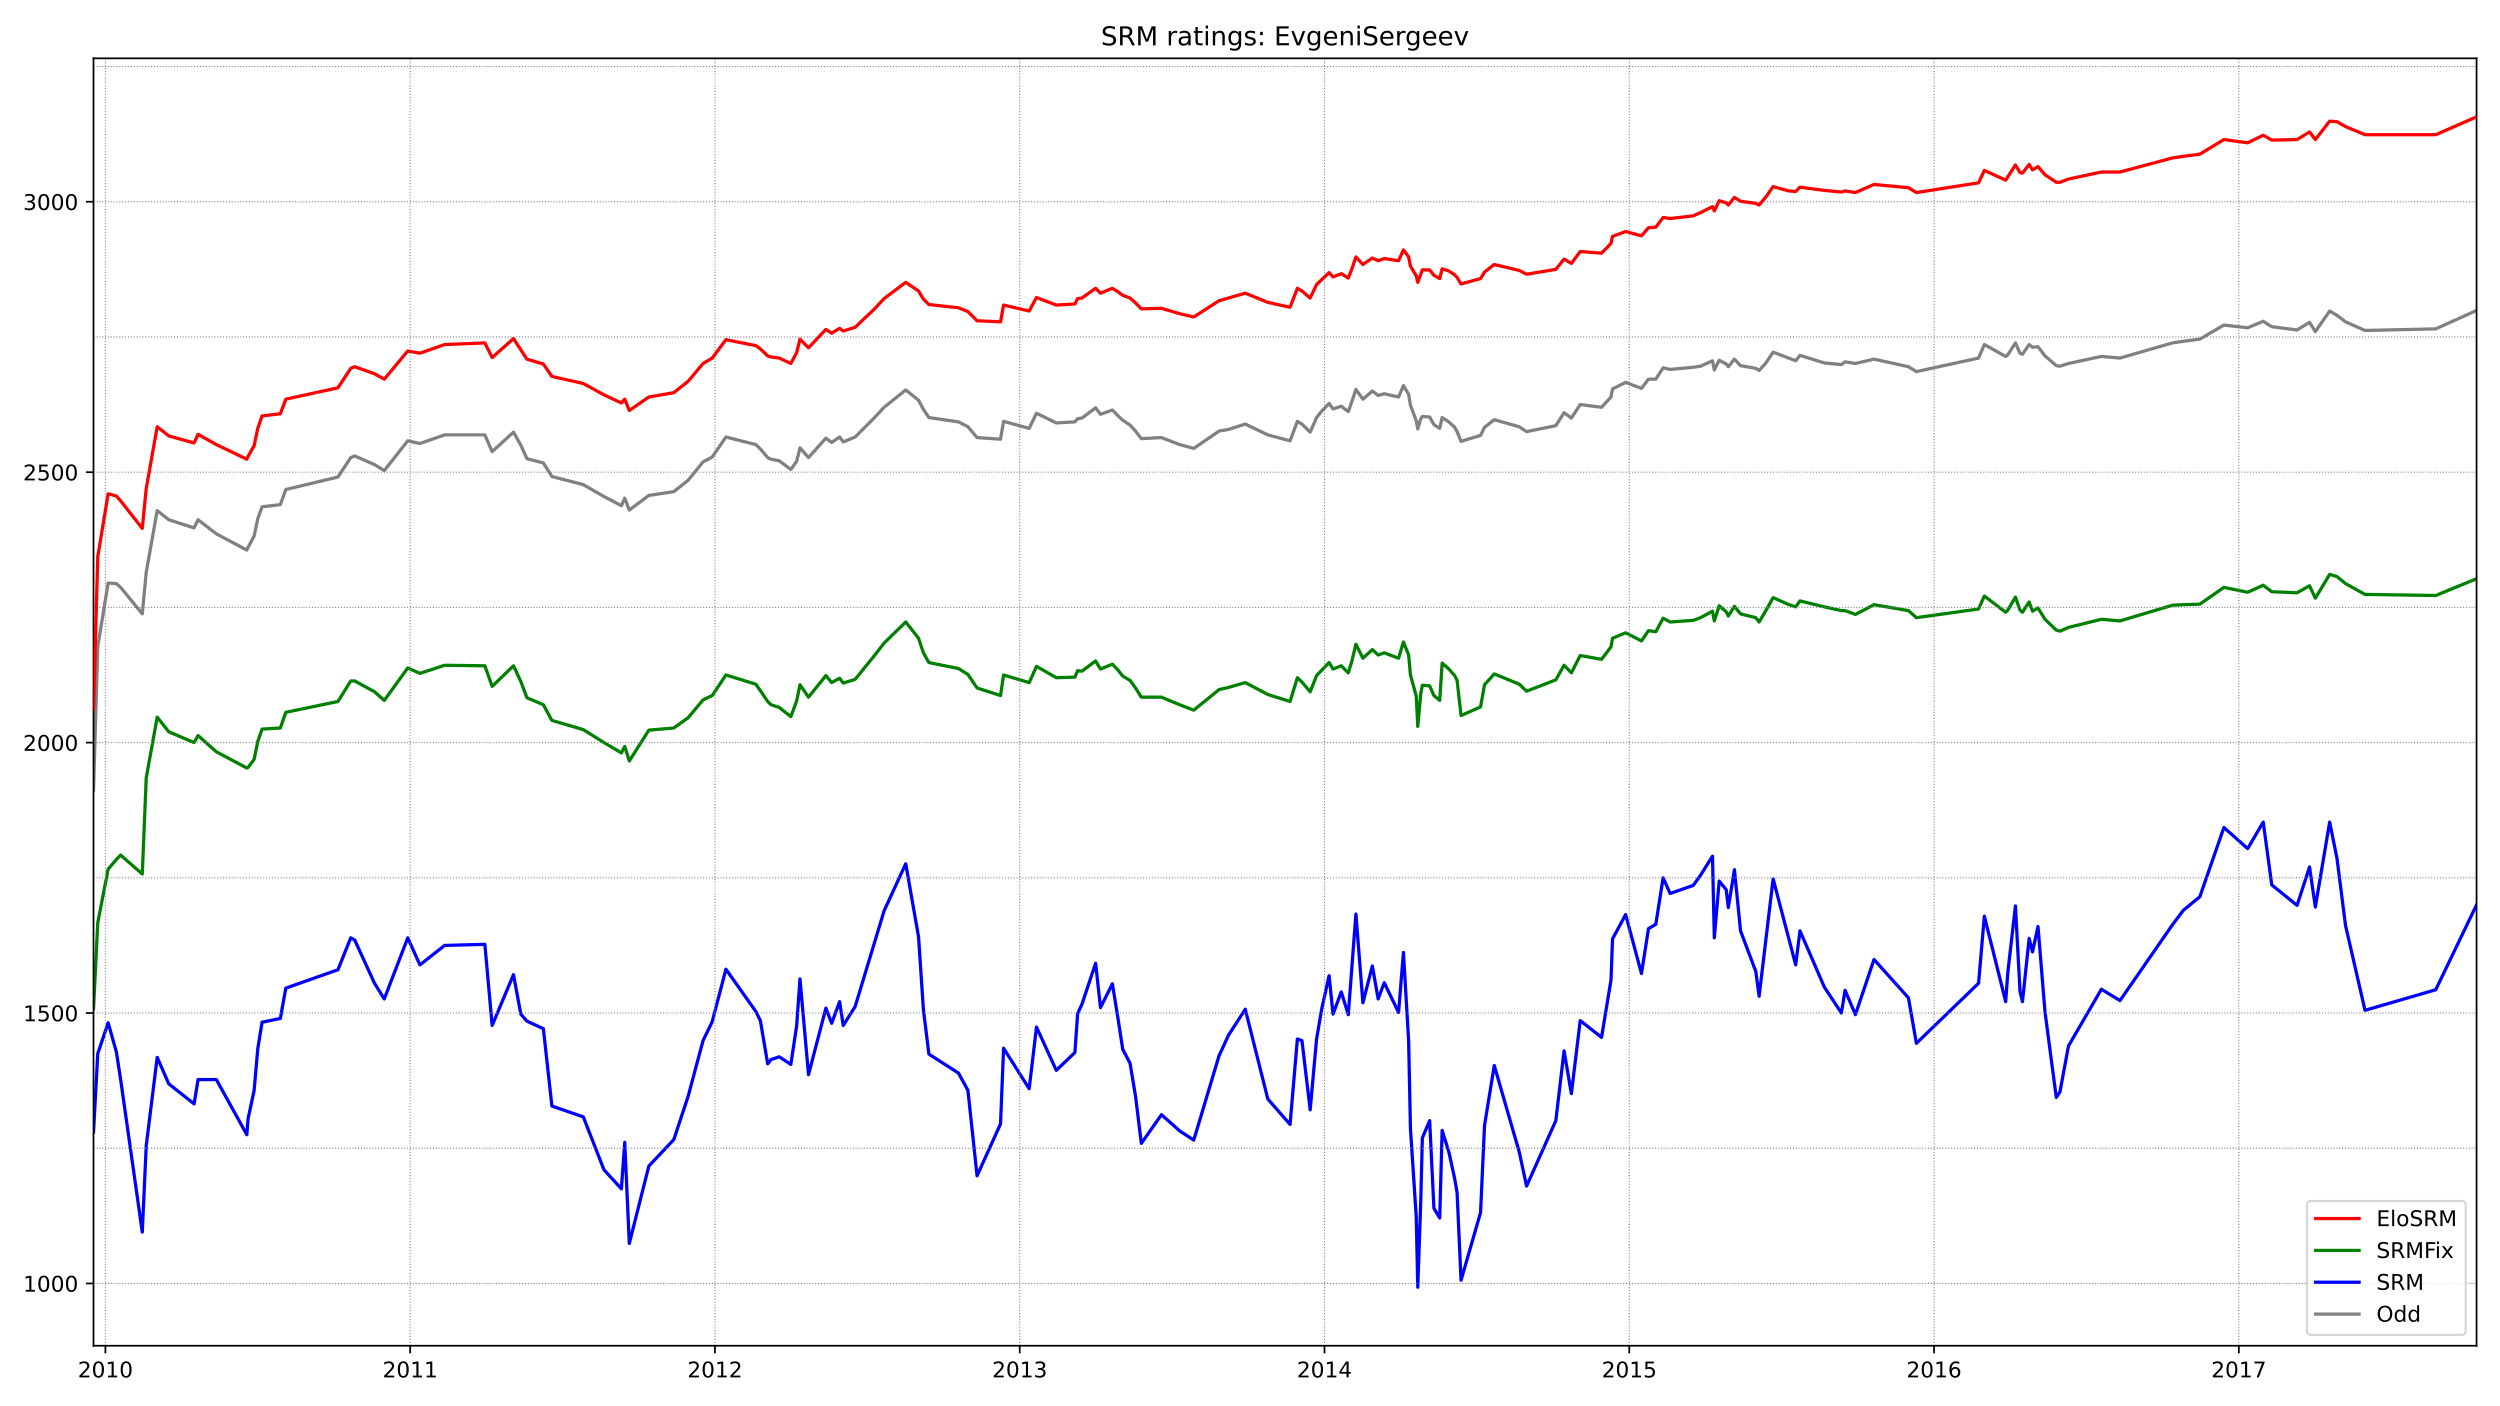 <?xml version="1.0" encoding="utf-8" standalone="no"?>
<!DOCTYPE svg PUBLIC "-//W3C//DTD SVG 1.1//EN"
  "http://www.w3.org/Graphics/SVG/1.1/DTD/svg11.dtd">
<!-- Created with matplotlib (https://matplotlib.org/) -->
<svg height="648pt" version="1.1" viewBox="0 0 1152 648" width="1152pt" xmlns="http://www.w3.org/2000/svg" xmlns:xlink="http://www.w3.org/1999/xlink">
 <defs>
  <style type="text/css">*{stroke-linecap:butt;stroke-linejoin:round;}</style>
 </defs>
 <g id="figure_1">
  <g id="patch_1">
   <path d="M 0 648 
L 1152 648 
L 1152 0 
L 0 0 
z
" style="fill:#ffffff;"/>
  </g>
  <g id="axes_1">
   <g id="patch_2">
    <path d="M 43.09 620.12 
L 1141.2 620.12 
L 1141.2 26.88 
L 43.09 26.88 
z
" style="fill:#ffffff;"/>
   </g>
   <g id="line2d_1">
    <path clip-path="url(#p943bbf28b1)" d="M 43.09 364.123 
L 45.056 297.83 
L 49.831 268.672 
L 53.623 268.921 
L 55.589 270.666 
L 65.561 282.877 
L 67.386 263.688 
L 72.442 235.277 
L 77.779 239.513 
L 89.436 243.252 
L 91.261 239.513 
L 99.688 245.993 
L 113.732 253.47 
L 114.294 252.223 
L 117.103 246.99 
L 118.788 239.015 
L 120.754 233.532 
L 129.18 232.535 
L 131.708 225.557 
L 155.724 219.825 
L 161.622 210.853 
L 163.448 210.106 
L 172.577 214.093 
L 177.071 216.834 
L 187.885 203.127 
L 193.503 204.374 
L 204.878 200.386 
L 223.417 200.386 
L 226.787 208.112 
L 236.618 199.14 
L 239.989 205.121 
L 242.797 211.352 
L 250.381 213.345 
L 254.314 219.576 
L 268.779 223.314 
L 278.329 228.797 
L 286.334 233.034 
L 287.879 229.545 
L 289.986 235.027 
L 298.974 228.298 
L 310.49 226.554 
L 317.091 221.32 
L 323.972 212.847 
L 328.186 210.604 
L 334.506 201.383 
L 348.269 204.872 
L 350.375 206.866 
L 353.746 210.853 
L 355.291 211.601 
L 359.083 212.348 
L 364.42 216.336 
L 367.088 212.598 
L 368.633 206.367 
L 372.565 210.853 
L 380.57 201.881 
L 383.239 203.875 
L 386.89 201.383 
L 388.575 203.626 
L 394.053 201.383 
L 402.76 192.66 
L 407.395 187.676 
L 417.366 179.701 
L 423.264 184.436 
L 425.511 188.673 
L 428.039 192.411 
L 441.662 194.405 
L 446.016 196.648 
L 450.229 201.632 
L 461.043 202.38 
L 462.448 194.156 
L 474.245 197.395 
L 477.615 190.417 
L 486.744 194.903 
L 495.311 194.405 
L 496.575 192.909 
L 498.541 192.66 
L 504.861 187.925 
L 507.108 190.916 
L 512.585 188.922 
L 514.973 191.414 
L 517.36 193.657 
L 520.731 195.9 
L 523.259 198.641 
L 525.927 202.131 
L 535.196 201.632 
L 543.623 204.872 
L 550.083 206.616 
L 561.739 198.641 
L 566.093 197.894 
L 573.817 195.402 
L 584.21 200.386 
L 594.462 203.127 
L 597.833 194.156 
L 599.939 195.402 
L 603.731 199.14 
L 606.681 192.411 
L 609.068 189.42 
L 612.439 185.931 
L 614.264 188.424 
L 618.056 187.177 
L 621.287 189.67 
L 622.972 184.934 
L 624.798 179.452 
L 628.028 183.938 
L 632.381 180.199 
L 635.05 182.193 
L 637.859 181.445 
L 644.459 182.941 
L 646.706 177.707 
L 649.094 181.695 
L 649.937 186.679 
L 652.605 193.906 
L 653.307 197.645 
L 654.712 192.909 
L 655.414 191.913 
L 658.784 192.162 
L 660.751 195.651 
L 663.419 197.395 
L 664.542 192.411 
L 667.632 194.405 
L 670.301 196.897 
L 671.424 198.891 
L 673.25 203.377 
L 682.238 200.635 
L 684.064 196.897 
L 688.558 193.408 
L 700.074 196.648 
L 703.445 198.891 
L 716.927 196.149 
L 720.719 190.168 
L 724.09 192.66 
L 728.162 186.43 
L 737.993 187.676 
L 742.347 182.941 
L 743.049 179.202 
L 749.088 176.212 
L 756.391 178.953 
L 759.621 174.716 
L 762.992 174.716 
L 766.362 169.483 
L 769.592 170.231 
L 780.266 169.234 
L 783.637 168.735 
L 789.114 166.243 
L 789.956 170.48 
L 792.204 165.994 
L 795.434 167.738 
L 796.417 168.984 
L 799.226 165.495 
L 802.034 168.486 
L 809.056 169.732 
L 810.601 170.729 
L 813.551 167.489 
L 817.062 162.256 
L 827.454 166.243 
L 829.42 163.751 
L 840.656 167.24 
L 848.52 167.988 
L 850.206 166.741 
L 854.981 167.489 
L 863.548 165.495 
L 879.418 168.984 
L 883.069 171.227 
L 911.719 164.997 
L 914.387 158.766 
L 924.218 164.249 
L 925.201 163.502 
L 928.712 158.019 
L 930.819 162.754 
L 931.943 163.252 
L 935.032 158.766 
L 936.577 160.013 
L 939.105 159.763 
L 942.335 164 
L 947.532 168.486 
L 949.217 168.735 
L 953.149 167.489 
L 968.317 164.249 
L 976.884 164.997 
L 1001.04 158.019 
L 1006.096 157.271 
L 1013.679 156.274 
L 1024.774 149.795 
L 1035.729 151.041 
L 1042.891 148.05 
L 1046.823 150.542 
L 1058.48 152.038 
L 1064.238 148.549 
L 1066.907 152.785 
L 1073.507 143.315 
L 1076.878 145.309 
L 1080.81 148.299 
L 1089.799 152.287 
L 1122.381 151.539 
L 1141.2 143.066 
L 1141.2 143.066 
" style="fill:none;stroke:#808080;stroke-linecap:square;stroke-width:1.5;"/>
   </g>
   <g id="line2d_2">
    <path clip-path="url(#p943bbf28b1)" d="M 43.09 521.629 
L 45.056 485.492 
L 49.831 471.287 
L 53.623 484.744 
L 55.589 497.455 
L 65.561 567.734 
L 67.386 527.859 
L 72.442 487.237 
L 77.779 499.448 
L 89.436 508.669 
L 91.261 497.455 
L 99.688 497.455 
L 113.732 522.875 
L 114.294 515.648 
L 117.103 502.439 
L 118.788 483.249 
L 120.754 471.037 
L 129.18 469.293 
L 131.708 455.337 
L 155.724 446.863 
L 161.622 432.159 
L 163.448 433.156 
L 172.577 453.094 
L 177.071 460.321 
L 187.885 432.159 
L 193.503 444.62 
L 204.878 435.648 
L 223.417 435.15 
L 226.787 472.533 
L 236.618 449.106 
L 239.989 467.299 
L 242.797 470.539 
L 250.381 474.028 
L 254.314 509.666 
L 268.779 514.651 
L 278.329 539.074 
L 286.334 547.797 
L 287.879 526.364 
L 289.986 572.968 
L 298.974 537.33 
L 310.49 525.118 
L 317.091 505.18 
L 323.972 479.511 
L 328.186 470.788 
L 334.506 446.614 
L 348.269 466.053 
L 350.375 470.29 
L 353.746 490.227 
L 355.291 488.234 
L 359.083 486.987 
L 364.42 490.476 
L 367.088 472.782 
L 368.633 451.1 
L 372.565 495.212 
L 380.57 464.558 
L 383.239 471.536 
L 386.89 461.567 
L 388.575 472.533 
L 394.053 463.81 
L 407.395 419.698 
L 417.366 398.016 
L 423.264 431.661 
L 425.511 465.305 
L 428.039 485.741 
L 441.662 494.464 
L 446.016 502.439 
L 450.229 541.816 
L 461.043 517.891 
L 462.448 483 
L 474.245 501.691 
L 477.615 473.28 
L 486.744 493.218 
L 495.311 484.994 
L 496.575 467.05 
L 498.541 462.813 
L 504.861 443.873 
L 507.108 464.309 
L 512.585 453.343 
L 514.973 468.047 
L 517.36 483.498 
L 520.731 489.978 
L 523.259 505.18 
L 525.927 526.862 
L 535.196 513.654 
L 543.623 521.13 
L 550.083 525.367 
L 561.739 486.489 
L 566.093 477.019 
L 573.817 465.056 
L 584.21 506.426 
L 594.462 518.14 
L 597.833 478.763 
L 599.939 479.511 
L 603.731 511.411 
L 606.681 478.763 
L 609.068 464.807 
L 612.439 449.605 
L 614.264 467.299 
L 618.056 457.081 
L 621.287 467.548 
L 624.798 421.194 
L 628.028 462.066 
L 632.381 445.119 
L 635.05 460.321 
L 637.859 452.844 
L 644.459 466.551 
L 646.706 438.888 
L 649.094 479.511 
L 649.937 520.133 
L 652.605 560.756 
L 653.307 593.155 
L 654.712 552.532 
L 655.414 524.37 
L 658.784 516.395 
L 660.751 556.769 
L 663.419 561.255 
L 664.542 520.881 
L 667.632 530.85 
L 670.301 543.062 
L 671.424 549.541 
L 673.25 589.915 
L 682.238 558.762 
L 684.064 518.638 
L 688.558 490.975 
L 700.074 530.85 
L 703.445 546.551 
L 716.927 516.395 
L 720.719 484.246 
L 724.09 503.934 
L 728.162 470.29 
L 737.993 478.016 
L 742.347 451.598 
L 743.049 432.658 
L 749.088 421.443 
L 756.391 448.608 
L 759.621 427.923 
L 762.992 425.929 
L 766.362 404.496 
L 769.592 411.723 
L 780.266 407.985 
L 783.637 403.25 
L 789.114 394.527 
L 789.956 432.159 
L 792.204 405.991 
L 795.434 409.979 
L 796.417 418.203 
L 799.226 400.758 
L 802.034 428.919 
L 809.056 447.611 
L 810.601 459.075 
L 817.062 404.994 
L 827.454 444.62 
L 829.42 428.919 
L 840.656 454.838 
L 848.52 466.801 
L 850.206 456.334 
L 854.981 467.548 
L 863.548 442.128 
L 879.418 459.823 
L 883.069 480.757 
L 911.719 453.094 
L 914.387 422.191 
L 924.218 461.567 
L 925.201 448.109 
L 928.712 417.455 
L 930.819 456.832 
L 931.943 461.567 
L 935.032 432.409 
L 936.577 438.639 
L 939.105 426.926 
L 942.335 466.302 
L 947.532 505.679 
L 949.217 503.187 
L 953.149 482.003 
L 968.317 455.835 
L 976.884 461.069 
L 1001.04 426.178 
L 1006.096 419.449 
L 1013.679 413.219 
L 1024.774 381.319 
L 1035.729 391.038 
L 1042.891 378.827 
L 1046.823 407.736 
L 1058.48 417.206 
L 1064.238 399.512 
L 1066.907 417.954 
L 1073.507 378.827 
L 1076.878 395.524 
L 1080.81 426.427 
L 1089.799 465.555 
L 1122.381 456.084 
L 1141.2 416.957 
L 1141.2 416.957 
" style="fill:none;stroke:#0000ff;stroke-linecap:square;stroke-width:1.5;"/>
   </g>
   <g id="matplotlib.axis_1">
    <g id="xtick_1">
     <g id="line2d_3">
      <defs>
       <path d="M 0 0 
L 0 3.5 
" id="m580e23c95c" style="stroke:#000000;stroke-width:0.8;"/>
      </defs>
      <g>
       <use style="stroke:#000000;stroke-width:0.8;" x="48.567" xlink:href="#m580e23c95c" y="620.12"/>
      </g>
     </g>
     <g id="text_1">
      <!-- 2010 -->
      <g transform="translate(35.842 634.718)scale(0.1 -0.1)">
       <defs>
        <path d="M 19.188 8.297 
L 53.609 8.297 
L 53.609 0 
L 7.328 0 
L 7.328 8.297 
Q 12.938 14.109 22.625 23.891 
Q 32.328 33.688 34.812 36.531 
Q 39.547 41.844 41.422 45.531 
Q 43.312 49.219 43.312 52.781 
Q 43.312 58.594 39.234 62.25 
Q 35.156 65.922 28.609 65.922 
Q 23.969 65.922 18.812 64.312 
Q 13.672 62.703 7.812 59.422 
L 7.812 69.391 
Q 13.766 71.781 18.938 73 
Q 24.125 74.219 28.422 74.219 
Q 39.75 74.219 46.484 68.547 
Q 53.219 62.891 53.219 53.422 
Q 53.219 48.922 51.531 44.891 
Q 49.859 40.875 45.406 35.406 
Q 44.188 33.984 37.641 27.219 
Q 31.109 20.453 19.188 8.297 
z
" id="DejaVuSans-50"/>
        <path d="M 31.781 66.406 
Q 24.172 66.406 20.328 58.906 
Q 16.5 51.422 16.5 36.375 
Q 16.5 21.391 20.328 13.891 
Q 24.172 6.391 31.781 6.391 
Q 39.453 6.391 43.281 13.891 
Q 47.125 21.391 47.125 36.375 
Q 47.125 51.422 43.281 58.906 
Q 39.453 66.406 31.781 66.406 
z
M 31.781 74.219 
Q 44.047 74.219 50.516 64.516 
Q 56.984 54.828 56.984 36.375 
Q 56.984 17.969 50.516 8.266 
Q 44.047 -1.422 31.781 -1.422 
Q 19.531 -1.422 13.062 8.266 
Q 6.594 17.969 6.594 36.375 
Q 6.594 54.828 13.062 64.516 
Q 19.531 74.219 31.781 74.219 
z
" id="DejaVuSans-48"/>
        <path d="M 12.406 8.297 
L 28.516 8.297 
L 28.516 63.922 
L 10.984 60.406 
L 10.984 69.391 
L 28.422 72.906 
L 38.281 72.906 
L 38.281 8.297 
L 54.391 8.297 
L 54.391 0 
L 12.406 0 
z
" id="DejaVuSans-49"/>
       </defs>
       <use xlink:href="#DejaVuSans-50"/>
       <use x="63.623" xlink:href="#DejaVuSans-48"/>
       <use x="127.246" xlink:href="#DejaVuSans-49"/>
       <use x="190.869" xlink:href="#DejaVuSans-48"/>
      </g>
     </g>
    </g>
    <g id="xtick_2">
     <g id="line2d_4">
      <g>
       <use style="stroke:#000000;stroke-width:0.8;" x="189.008" xlink:href="#m580e23c95c" y="620.12"/>
      </g>
     </g>
     <g id="text_2">
      <!-- 2011 -->
      <g transform="translate(176.283 634.718)scale(0.1 -0.1)">
       <use xlink:href="#DejaVuSans-50"/>
       <use x="63.623" xlink:href="#DejaVuSans-48"/>
       <use x="127.246" xlink:href="#DejaVuSans-49"/>
       <use x="190.869" xlink:href="#DejaVuSans-49"/>
      </g>
     </g>
    </g>
    <g id="xtick_3">
     <g id="line2d_5">
      <g>
       <use style="stroke:#000000;stroke-width:0.8;" x="329.45" xlink:href="#m580e23c95c" y="620.12"/>
      </g>
     </g>
     <g id="text_3">
      <!-- 2012 -->
      <g transform="translate(316.725 634.718)scale(0.1 -0.1)">
       <use xlink:href="#DejaVuSans-50"/>
       <use x="63.623" xlink:href="#DejaVuSans-48"/>
       <use x="127.246" xlink:href="#DejaVuSans-49"/>
       <use x="190.869" xlink:href="#DejaVuSans-50"/>
      </g>
     </g>
    </g>
    <g id="xtick_4">
     <g id="line2d_6">
      <g>
       <use style="stroke:#000000;stroke-width:0.8;" x="469.891" xlink:href="#m580e23c95c" y="620.12"/>
      </g>
     </g>
     <g id="text_4">
      <!-- 2013 -->
      <g transform="translate(457.166 634.718)scale(0.1 -0.1)">
       <defs>
        <path d="M 40.578 39.312 
Q 47.656 37.797 51.625 33 
Q 55.609 28.219 55.609 21.188 
Q 55.609 10.406 48.188 4.484 
Q 40.766 -1.422 27.094 -1.422 
Q 22.516 -1.422 17.656 -0.516 
Q 12.797 0.391 7.625 2.203 
L 7.625 11.719 
Q 11.719 9.328 16.594 8.109 
Q 21.484 6.891 26.812 6.891 
Q 36.078 6.891 40.938 10.547 
Q 45.797 14.203 45.797 21.188 
Q 45.797 27.641 41.281 31.266 
Q 36.766 34.906 28.719 34.906 
L 20.219 34.906 
L 20.219 43.016 
L 29.109 43.016 
Q 36.375 43.016 40.234 45.922 
Q 44.094 48.828 44.094 54.297 
Q 44.094 59.906 40.109 62.906 
Q 36.141 65.922 28.719 65.922 
Q 24.656 65.922 20.016 65.031 
Q 15.375 64.156 9.812 62.312 
L 9.812 71.094 
Q 15.438 72.656 20.344 73.438 
Q 25.25 74.219 29.594 74.219 
Q 40.828 74.219 47.359 69.109 
Q 53.906 64.016 53.906 55.328 
Q 53.906 49.266 50.438 45.094 
Q 46.969 40.922 40.578 39.312 
z
" id="DejaVuSans-51"/>
       </defs>
       <use xlink:href="#DejaVuSans-50"/>
       <use x="63.623" xlink:href="#DejaVuSans-48"/>
       <use x="127.246" xlink:href="#DejaVuSans-49"/>
       <use x="190.869" xlink:href="#DejaVuSans-51"/>
      </g>
     </g>
    </g>
    <g id="xtick_5">
     <g id="line2d_7">
      <g>
       <use style="stroke:#000000;stroke-width:0.8;" x="610.332" xlink:href="#m580e23c95c" y="620.12"/>
      </g>
     </g>
     <g id="text_5">
      <!-- 2014 -->
      <g transform="translate(597.607 634.718)scale(0.1 -0.1)">
       <defs>
        <path d="M 37.797 64.312 
L 12.891 25.391 
L 37.797 25.391 
z
M 35.203 72.906 
L 47.609 72.906 
L 47.609 25.391 
L 58.016 25.391 
L 58.016 17.188 
L 47.609 17.188 
L 47.609 0 
L 37.797 0 
L 37.797 17.188 
L 4.891 17.188 
L 4.891 26.703 
z
" id="DejaVuSans-52"/>
       </defs>
       <use xlink:href="#DejaVuSans-50"/>
       <use x="63.623" xlink:href="#DejaVuSans-48"/>
       <use x="127.246" xlink:href="#DejaVuSans-49"/>
       <use x="190.869" xlink:href="#DejaVuSans-52"/>
      </g>
     </g>
    </g>
    <g id="xtick_6">
     <g id="line2d_8">
      <g>
       <use style="stroke:#000000;stroke-width:0.8;" x="750.773" xlink:href="#m580e23c95c" y="620.12"/>
      </g>
     </g>
     <g id="text_6">
      <!-- 2015 -->
      <g transform="translate(738.048 634.718)scale(0.1 -0.1)">
       <defs>
        <path d="M 10.797 72.906 
L 49.516 72.906 
L 49.516 64.594 
L 19.828 64.594 
L 19.828 46.734 
Q 21.969 47.469 24.109 47.828 
Q 26.266 48.188 28.422 48.188 
Q 40.625 48.188 47.75 41.5 
Q 54.891 34.812 54.891 23.391 
Q 54.891 11.625 47.562 5.094 
Q 40.234 -1.422 26.906 -1.422 
Q 22.312 -1.422 17.547 -0.641 
Q 12.797 0.141 7.719 1.703 
L 7.719 11.625 
Q 12.109 9.234 16.797 8.062 
Q 21.484 6.891 26.703 6.891 
Q 35.156 6.891 40.078 11.328 
Q 45.016 15.766 45.016 23.391 
Q 45.016 31 40.078 35.438 
Q 35.156 39.891 26.703 39.891 
Q 22.75 39.891 18.812 39.016 
Q 14.891 38.141 10.797 36.281 
z
" id="DejaVuSans-53"/>
       </defs>
       <use xlink:href="#DejaVuSans-50"/>
       <use x="63.623" xlink:href="#DejaVuSans-48"/>
       <use x="127.246" xlink:href="#DejaVuSans-49"/>
       <use x="190.869" xlink:href="#DejaVuSans-53"/>
      </g>
     </g>
    </g>
    <g id="xtick_7">
     <g id="line2d_9">
      <g>
       <use style="stroke:#000000;stroke-width:0.8;" x="891.215" xlink:href="#m580e23c95c" y="620.12"/>
      </g>
     </g>
     <g id="text_7">
      <!-- 2016 -->
      <g transform="translate(878.49 634.718)scale(0.1 -0.1)">
       <defs>
        <path d="M 33.016 40.375 
Q 26.375 40.375 22.484 35.828 
Q 18.609 31.297 18.609 23.391 
Q 18.609 15.531 22.484 10.953 
Q 26.375 6.391 33.016 6.391 
Q 39.656 6.391 43.531 10.953 
Q 47.406 15.531 47.406 23.391 
Q 47.406 31.297 43.531 35.828 
Q 39.656 40.375 33.016 40.375 
z
M 52.594 71.297 
L 52.594 62.312 
Q 48.875 64.062 45.094 64.984 
Q 41.312 65.922 37.594 65.922 
Q 27.828 65.922 22.672 59.328 
Q 17.531 52.734 16.797 39.406 
Q 19.672 43.656 24.016 45.922 
Q 28.375 48.188 33.594 48.188 
Q 44.578 48.188 50.953 41.516 
Q 57.328 34.859 57.328 23.391 
Q 57.328 12.156 50.688 5.359 
Q 44.047 -1.422 33.016 -1.422 
Q 20.359 -1.422 13.672 8.266 
Q 6.984 17.969 6.984 36.375 
Q 6.984 53.656 15.188 63.938 
Q 23.391 74.219 37.203 74.219 
Q 40.922 74.219 44.703 73.484 
Q 48.484 72.75 52.594 71.297 
z
" id="DejaVuSans-54"/>
       </defs>
       <use xlink:href="#DejaVuSans-50"/>
       <use x="63.623" xlink:href="#DejaVuSans-48"/>
       <use x="127.246" xlink:href="#DejaVuSans-49"/>
       <use x="190.869" xlink:href="#DejaVuSans-54"/>
      </g>
     </g>
    </g>
    <g id="xtick_8">
     <g id="line2d_10">
      <g>
       <use style="stroke:#000000;stroke-width:0.8;" x="1031.656" xlink:href="#m580e23c95c" y="620.12"/>
      </g>
     </g>
     <g id="text_8">
      <!-- 2017 -->
      <g transform="translate(1018.931 634.718)scale(0.1 -0.1)">
       <defs>
        <path d="M 8.203 72.906 
L 55.078 72.906 
L 55.078 68.703 
L 28.609 0 
L 18.312 0 
L 43.219 64.594 
L 8.203 64.594 
z
" id="DejaVuSans-55"/>
       </defs>
       <use xlink:href="#DejaVuSans-50"/>
       <use x="63.623" xlink:href="#DejaVuSans-48"/>
       <use x="127.246" xlink:href="#DejaVuSans-49"/>
       <use x="190.869" xlink:href="#DejaVuSans-55"/>
      </g>
     </g>
    </g>
   </g>
   <g id="matplotlib.axis_2">
    <g id="ytick_1">
     <g id="line2d_11">
      <defs>
       <path d="M 0 0 
L -3.5 0 
" id="md381a09e4e" style="stroke:#000000;stroke-width:0.8;"/>
      </defs>
      <g>
       <use style="stroke:#000000;stroke-width:0.8;" x="43.09" xlink:href="#md381a09e4e" y="591.41"/>
      </g>
     </g>
     <g id="text_9">
      <!-- 1000 -->
      <g transform="translate(10.64 595.209)scale(0.1 -0.1)">
       <use xlink:href="#DejaVuSans-49"/>
       <use x="63.623" xlink:href="#DejaVuSans-48"/>
       <use x="127.246" xlink:href="#DejaVuSans-48"/>
       <use x="190.869" xlink:href="#DejaVuSans-48"/>
      </g>
     </g>
    </g>
    <g id="ytick_2">
     <g id="line2d_12">
      <g>
       <use style="stroke:#000000;stroke-width:0.8;" x="43.09" xlink:href="#md381a09e4e" y="466.801"/>
      </g>
     </g>
     <g id="text_10">
      <!-- 1500 -->
      <g transform="translate(10.64 470.6)scale(0.1 -0.1)">
       <use xlink:href="#DejaVuSans-49"/>
       <use x="63.623" xlink:href="#DejaVuSans-53"/>
       <use x="127.246" xlink:href="#DejaVuSans-48"/>
       <use x="190.869" xlink:href="#DejaVuSans-48"/>
      </g>
     </g>
    </g>
    <g id="ytick_3">
     <g id="line2d_13">
      <g>
       <use style="stroke:#000000;stroke-width:0.8;" x="43.09" xlink:href="#md381a09e4e" y="342.191"/>
      </g>
     </g>
     <g id="text_11">
      <!-- 2000 -->
      <g transform="translate(10.64 345.991)scale(0.1 -0.1)">
       <use xlink:href="#DejaVuSans-50"/>
       <use x="63.623" xlink:href="#DejaVuSans-48"/>
       <use x="127.246" xlink:href="#DejaVuSans-48"/>
       <use x="190.869" xlink:href="#DejaVuSans-48"/>
      </g>
     </g>
    </g>
    <g id="ytick_4">
     <g id="line2d_14">
      <g>
       <use style="stroke:#000000;stroke-width:0.8;" x="43.09" xlink:href="#md381a09e4e" y="217.582"/>
      </g>
     </g>
     <g id="text_12">
      <!-- 2500 -->
      <g transform="translate(10.64 221.381)scale(0.1 -0.1)">
       <use xlink:href="#DejaVuSans-50"/>
       <use x="63.623" xlink:href="#DejaVuSans-53"/>
       <use x="127.246" xlink:href="#DejaVuSans-48"/>
       <use x="190.869" xlink:href="#DejaVuSans-48"/>
      </g>
     </g>
    </g>
    <g id="ytick_5">
     <g id="line2d_15">
      <g>
       <use style="stroke:#000000;stroke-width:0.8;" x="43.09" xlink:href="#md381a09e4e" y="92.973"/>
      </g>
     </g>
     <g id="text_13">
      <!-- 3000 -->
      <g transform="translate(10.64 96.772)scale(0.1 -0.1)">
       <use xlink:href="#DejaVuSans-51"/>
       <use x="63.623" xlink:href="#DejaVuSans-48"/>
       <use x="127.246" xlink:href="#DejaVuSans-48"/>
       <use x="190.869" xlink:href="#DejaVuSans-48"/>
      </g>
     </g>
    </g>
   </g>
   <g id="line2d_16">
    <path clip-path="url(#p943bbf28b1)" d="M 43.09 464.807 
L 45.056 425.181 
L 49.831 400.509 
L 53.623 396.023 
L 55.589 394.029 
L 65.561 402.752 
L 67.386 358.391 
L 72.442 330.478 
L 77.779 337.207 
L 89.436 342.191 
L 91.261 338.952 
L 99.688 346.428 
L 113.732 353.905 
L 114.294 353.655 
L 117.103 349.917 
L 118.788 341.693 
L 120.754 335.961 
L 129.18 335.462 
L 131.708 328.235 
L 155.724 323.251 
L 161.622 313.78 
L 163.448 313.78 
L 172.577 318.765 
L 177.071 322.752 
L 187.885 307.799 
L 193.503 310.291 
L 204.878 306.553 
L 223.417 306.802 
L 226.787 316.273 
L 236.618 306.802 
L 239.989 314.03 
L 242.797 321.506 
L 250.381 324.746 
L 254.314 331.973 
L 268.779 336.21 
L 278.329 342.191 
L 286.334 346.927 
L 287.879 343.936 
L 289.986 350.665 
L 298.974 336.459 
L 310.49 335.462 
L 317.091 330.727 
L 323.972 322.503 
L 328.186 320.509 
L 334.506 311.039 
L 348.269 315.276 
L 350.375 318.266 
L 353.746 323.251 
L 355.291 324.746 
L 359.083 325.992 
L 364.42 330.229 
L 367.088 323.002 
L 368.633 315.525 
L 372.565 321.257 
L 380.57 311.288 
L 383.239 314.528 
L 386.89 312.534 
L 388.575 314.777 
L 394.053 313.033 
L 402.76 302.316 
L 407.395 296.335 
L 417.366 286.616 
L 423.264 294.092 
L 425.511 300.821 
L 428.039 305.307 
L 441.662 308.048 
L 446.016 310.79 
L 450.229 317.02 
L 461.043 320.509 
L 462.448 311.039 
L 474.245 314.528 
L 477.615 307.052 
L 486.744 312.285 
L 495.311 312.036 
L 496.575 309.045 
L 498.541 309.295 
L 504.861 304.559 
L 507.108 308.298 
L 512.585 306.055 
L 514.973 308.547 
L 517.36 311.538 
L 520.731 313.531 
L 523.259 317.02 
L 525.927 321.257 
L 535.196 321.257 
L 543.623 324.746 
L 550.083 327.238 
L 561.739 317.768 
L 566.093 316.771 
L 573.817 314.528 
L 584.21 320.011 
L 594.462 323.251 
L 597.833 312.285 
L 599.939 314.279 
L 603.731 318.765 
L 606.681 311.288 
L 612.439 305.307 
L 614.264 308.298 
L 618.056 306.802 
L 621.287 310.042 
L 622.972 304.559 
L 624.798 296.834 
L 628.028 303.313 
L 632.381 299.326 
L 635.05 301.818 
L 637.859 300.821 
L 644.459 303.313 
L 646.706 295.837 
L 649.094 301.818 
L 649.937 311.039 
L 652.605 320.759 
L 653.307 334.715 
L 654.712 319.513 
L 655.414 315.774 
L 658.784 316.023 
L 660.751 320.509 
L 663.419 322.752 
L 664.542 305.556 
L 667.632 308.298 
L 670.301 311.288 
L 671.424 313.531 
L 673.25 329.73 
L 682.238 325.743 
L 684.064 315.525 
L 688.558 310.541 
L 700.074 315.276 
L 703.445 318.516 
L 716.927 313.282 
L 720.719 306.553 
L 724.09 310.042 
L 728.162 302.067 
L 737.993 303.812 
L 742.347 298.08 
L 743.049 294.092 
L 749.088 291.6 
L 756.391 295.338 
L 759.621 290.603 
L 762.992 291.102 
L 766.362 284.871 
L 769.592 286.616 
L 780.266 285.868 
L 783.637 284.622 
L 789.114 281.631 
L 789.956 286.117 
L 792.204 279.139 
L 795.434 281.88 
L 796.417 283.874 
L 799.226 279.388 
L 802.034 282.877 
L 809.056 284.622 
L 810.601 286.616 
L 813.551 281.631 
L 817.062 275.401 
L 824.365 278.641 
L 827.454 279.638 
L 829.42 276.896 
L 840.656 279.638 
L 848.52 281.382 
L 850.206 281.382 
L 854.981 283.127 
L 863.548 278.641 
L 879.418 281.382 
L 883.069 284.622 
L 911.719 280.634 
L 914.387 274.653 
L 924.218 282.13 
L 925.201 281.133 
L 928.712 275.152 
L 930.819 281.133 
L 931.943 282.13 
L 935.032 277.395 
L 936.577 281.631 
L 939.105 280.136 
L 942.335 285.37 
L 947.532 290.354 
L 949.217 290.852 
L 953.149 289.108 
L 968.317 285.37 
L 976.884 286.117 
L 1001.04 278.89 
L 1006.096 278.641 
L 1013.679 278.391 
L 1024.774 270.666 
L 1035.729 272.909 
L 1042.891 269.669 
L 1046.823 272.659 
L 1058.48 273.158 
L 1064.238 269.918 
L 1066.907 275.65 
L 1073.507 264.684 
L 1076.878 265.681 
L 1080.81 268.921 
L 1089.799 273.905 
L 1122.381 274.404 
L 1141.2 266.678 
L 1141.2 266.678 
" style="fill:none;stroke:#008000;stroke-linecap:square;stroke-width:1.5;"/>
   </g>
   <g id="line2d_17">
    <path clip-path="url(#p943bbf28b1)" d="M 43.09 591.41 
L 1141.2 591.41 
" style="fill:none;stroke:#808080;stroke-dasharray:0.5,0.825;stroke-dashoffset:0;stroke-width:0.5;"/>
   </g>
   <g id="line2d_18">
    <path clip-path="url(#p943bbf28b1)" d="M 43.09 529.105 
L 1141.2 529.105 
" style="fill:none;stroke:#808080;stroke-dasharray:0.5,0.825;stroke-dashoffset:0;stroke-width:0.5;"/>
   </g>
   <g id="line2d_19">
    <path clip-path="url(#p943bbf28b1)" d="M 43.09 466.801 
L 1141.2 466.801 
" style="fill:none;stroke:#808080;stroke-dasharray:0.5,0.825;stroke-dashoffset:0;stroke-width:0.5;"/>
   </g>
   <g id="line2d_20">
    <path clip-path="url(#p943bbf28b1)" d="M 43.09 404.496 
L 1141.2 404.496 
" style="fill:none;stroke:#808080;stroke-dasharray:0.5,0.825;stroke-dashoffset:0;stroke-width:0.5;"/>
   </g>
   <g id="line2d_21">
    <path clip-path="url(#p943bbf28b1)" d="M 43.09 342.191 
L 1141.2 342.191 
" style="fill:none;stroke:#808080;stroke-dasharray:0.5,0.825;stroke-dashoffset:0;stroke-width:0.5;"/>
   </g>
   <g id="line2d_22">
    <path clip-path="url(#p943bbf28b1)" d="M 43.09 279.887 
L 1141.2 279.887 
" style="fill:none;stroke:#808080;stroke-dasharray:0.5,0.825;stroke-dashoffset:0;stroke-width:0.5;"/>
   </g>
   <g id="line2d_23">
    <path clip-path="url(#p943bbf28b1)" d="M 43.09 217.582 
L 1141.2 217.582 
" style="fill:none;stroke:#808080;stroke-dasharray:0.5,0.825;stroke-dashoffset:0;stroke-width:0.5;"/>
   </g>
   <g id="line2d_24">
    <path clip-path="url(#p943bbf28b1)" d="M 43.09 155.277 
L 1141.2 155.277 
" style="fill:none;stroke:#808080;stroke-dasharray:0.5,0.825;stroke-dashoffset:0;stroke-width:0.5;"/>
   </g>
   <g id="line2d_25">
    <path clip-path="url(#p943bbf28b1)" d="M 43.09 92.973 
L 1141.2 92.973 
" style="fill:none;stroke:#808080;stroke-dasharray:0.5,0.825;stroke-dashoffset:0;stroke-width:0.5;"/>
   </g>
   <g id="line2d_26">
    <path clip-path="url(#p943bbf28b1)" d="M 43.09 30.668 
L 1141.2 30.668 
" style="fill:none;stroke:#808080;stroke-dasharray:0.5,0.825;stroke-dashoffset:0;stroke-width:0.5;"/>
   </g>
   <g id="line2d_27">
    <path clip-path="url(#p943bbf28b1)" d="M 48.567 620.12 
L 48.567 26.88 
" style="fill:none;stroke:#808080;stroke-dasharray:0.5,0.825;stroke-dashoffset:0;stroke-width:0.5;"/>
   </g>
   <g id="line2d_28">
    <path clip-path="url(#p943bbf28b1)" d="M 189.008 620.12 
L 189.008 26.88 
" style="fill:none;stroke:#808080;stroke-dasharray:0.5,0.825;stroke-dashoffset:0;stroke-width:0.5;"/>
   </g>
   <g id="line2d_29">
    <path clip-path="url(#p943bbf28b1)" d="M 329.45 620.12 
L 329.45 26.88 
" style="fill:none;stroke:#808080;stroke-dasharray:0.5,0.825;stroke-dashoffset:0;stroke-width:0.5;"/>
   </g>
   <g id="line2d_30">
    <path clip-path="url(#p943bbf28b1)" d="M 469.891 620.12 
L 469.891 26.88 
" style="fill:none;stroke:#808080;stroke-dasharray:0.5,0.825;stroke-dashoffset:0;stroke-width:0.5;"/>
   </g>
   <g id="line2d_31">
    <path clip-path="url(#p943bbf28b1)" d="M 610.332 620.12 
L 610.332 26.88 
" style="fill:none;stroke:#808080;stroke-dasharray:0.5,0.825;stroke-dashoffset:0;stroke-width:0.5;"/>
   </g>
   <g id="line2d_32">
    <path clip-path="url(#p943bbf28b1)" d="M 750.773 620.12 
L 750.773 26.88 
" style="fill:none;stroke:#808080;stroke-dasharray:0.5,0.825;stroke-dashoffset:0;stroke-width:0.5;"/>
   </g>
   <g id="line2d_33">
    <path clip-path="url(#p943bbf28b1)" d="M 891.215 620.12 
L 891.215 26.88 
" style="fill:none;stroke:#808080;stroke-dasharray:0.5,0.825;stroke-dashoffset:0;stroke-width:0.5;"/>
   </g>
   <g id="line2d_34">
    <path clip-path="url(#p943bbf28b1)" d="M 1031.656 620.12 
L 1031.656 26.88 
" style="fill:none;stroke:#808080;stroke-dasharray:0.5,0.825;stroke-dashoffset:0;stroke-width:0.5;"/>
   </g>
   <g id="patch_3">
    <path d="M 43.09 620.12 
L 43.09 26.88 
" style="fill:none;stroke:#000000;stroke-linecap:square;stroke-linejoin:miter;stroke-width:0.8;"/>
   </g>
   <g id="patch_4">
    <path d="M 1141.2 620.12 
L 1141.2 26.88 
" style="fill:none;stroke:#000000;stroke-linecap:square;stroke-linejoin:miter;stroke-width:0.8;"/>
   </g>
   <g id="patch_5">
    <path d="M 43.09 620.12 
L 1141.2 620.12 
" style="fill:none;stroke:#000000;stroke-linecap:square;stroke-linejoin:miter;stroke-width:0.8;"/>
   </g>
   <g id="patch_6">
    <path d="M 43.09 26.88 
L 1141.2 26.88 
" style="fill:none;stroke:#000000;stroke-linecap:square;stroke-linejoin:miter;stroke-width:0.8;"/>
   </g>
   <g id="line2d_35">
    <path clip-path="url(#p943bbf28b1)" d="M 43.09 326.74 
L 45.056 256.46 
L 49.831 227.551 
L 53.623 228.548 
L 55.589 230.791 
L 65.561 243.501 
L 67.386 225.059 
L 72.442 196.648 
L 77.779 200.884 
L 89.436 204.124 
L 91.261 200.137 
L 99.688 204.872 
L 113.732 211.601 
L 114.294 210.355 
L 117.103 205.37 
L 118.788 197.395 
L 120.754 191.663 
L 129.18 190.666 
L 131.708 183.938 
L 155.724 178.704 
L 161.622 169.732 
L 163.448 168.984 
L 172.577 172.224 
L 177.071 174.716 
L 187.885 161.757 
L 193.503 162.754 
L 204.878 158.766 
L 223.417 158.019 
L 226.787 164.748 
L 236.618 156.025 
L 242.797 165.495 
L 250.381 167.738 
L 254.314 173.47 
L 268.779 176.71 
L 278.329 181.944 
L 286.334 185.682 
L 287.879 183.938 
L 289.986 189.171 
L 298.974 182.941 
L 310.49 180.947 
L 317.091 175.713 
L 323.972 167.489 
L 328.186 164.997 
L 334.506 156.524 
L 348.269 159.265 
L 350.375 160.76 
L 353.746 164 
L 355.291 164.499 
L 359.083 164.997 
L 364.42 167.489 
L 367.088 162.505 
L 368.633 156.274 
L 372.565 160.262 
L 380.57 151.788 
L 383.239 153.533 
L 386.89 151.29 
L 388.575 152.536 
L 394.053 150.791 
L 402.76 142.567 
L 407.395 137.583 
L 417.366 130.106 
L 423.264 134.094 
L 425.511 137.832 
L 428.039 140.324 
L 441.662 141.82 
L 446.016 143.564 
L 450.229 147.801 
L 461.043 148.299 
L 462.448 140.574 
L 474.245 143.315 
L 477.615 137.084 
L 486.744 140.574 
L 495.311 140.075 
L 496.575 137.583 
L 498.541 137.334 
L 504.861 132.848 
L 507.108 135.091 
L 512.585 132.848 
L 514.973 134.343 
L 517.36 136.088 
L 520.731 137.334 
L 523.259 139.577 
L 525.927 142.318 
L 535.196 142.069 
L 543.623 144.561 
L 550.083 146.056 
L 561.739 138.58 
L 573.817 135.091 
L 584.21 139.327 
L 594.462 141.57 
L 597.833 132.848 
L 599.939 134.094 
L 603.731 137.334 
L 606.681 131.103 
L 612.439 125.62 
L 614.264 127.614 
L 618.056 126.119 
L 621.287 128.113 
L 622.972 123.876 
L 624.798 118.393 
L 628.028 121.882 
L 632.381 118.892 
L 635.05 120.138 
L 637.859 119.141 
L 644.459 120.138 
L 646.706 115.153 
L 649.094 118.393 
L 649.937 122.63 
L 652.605 127.116 
L 653.307 130.106 
L 655.414 124.374 
L 658.784 124.374 
L 660.751 126.867 
L 663.419 128.362 
L 664.542 123.876 
L 667.632 124.873 
L 670.301 126.617 
L 671.424 127.863 
L 673.25 130.854 
L 682.238 128.362 
L 684.064 125.371 
L 688.558 121.882 
L 700.074 124.624 
L 703.445 126.368 
L 716.927 124.125 
L 720.719 119.39 
L 724.09 121.384 
L 728.162 115.901 
L 737.993 116.649 
L 742.347 112.163 
L 743.049 108.923 
L 749.088 106.68 
L 756.391 108.674 
L 759.621 104.935 
L 762.992 104.686 
L 766.362 100.2 
L 769.592 100.699 
L 780.266 99.452 
L 783.637 97.957 
L 789.114 95.216 
L 789.956 97.209 
L 792.204 92.474 
L 795.434 93.471 
L 796.417 94.468 
L 799.226 90.979 
L 802.034 92.724 
L 809.056 93.72 
L 810.601 94.468 
L 813.551 90.979 
L 817.062 85.995 
L 824.365 87.988 
L 827.454 88.238 
L 829.42 86.244 
L 840.656 87.739 
L 848.52 88.487 
L 850.206 87.988 
L 854.981 88.736 
L 863.548 84.998 
L 879.418 86.493 
L 883.069 88.736 
L 911.719 84.25 
L 914.387 78.518 
L 924.218 83.004 
L 928.712 76.026 
L 930.819 79.515 
L 931.943 79.764 
L 935.032 75.777 
L 936.577 78.269 
L 939.105 76.774 
L 942.335 80.512 
L 947.532 84.001 
L 949.217 84.001 
L 953.149 82.506 
L 968.317 79.266 
L 976.884 79.266 
L 1001.04 72.786 
L 1006.096 72.038 
L 1013.679 71.042 
L 1024.774 64.313 
L 1035.729 65.808 
L 1042.891 62.319 
L 1046.823 64.562 
L 1058.48 64.313 
L 1064.238 60.824 
L 1066.907 64.313 
L 1073.507 55.839 
L 1076.878 56.088 
L 1080.81 58.331 
L 1089.799 62.07 
L 1122.381 62.07 
L 1141.2 53.845 
L 1141.2 53.845 
" style="fill:none;stroke:#ff0000;stroke-linecap:square;stroke-width:1.5;"/>
   </g>
   <g id="text_14">
    <!-- SRM ratings: EvgeniSergeev -->
    <g transform="translate(507.336 20.88)scale(0.12 -0.12)">
     <defs>
      <path d="M 53.516 70.516 
L 53.516 60.891 
Q 47.906 63.578 42.922 64.891 
Q 37.938 66.219 33.297 66.219 
Q 25.25 66.219 20.875 63.094 
Q 16.5 59.969 16.5 54.203 
Q 16.5 49.359 19.406 46.891 
Q 22.312 44.438 30.422 42.922 
L 36.375 41.703 
Q 47.406 39.594 52.656 34.297 
Q 57.906 29 57.906 20.125 
Q 57.906 9.516 50.797 4.047 
Q 43.703 -1.422 29.984 -1.422 
Q 24.812 -1.422 18.969 -0.25 
Q 13.141 0.922 6.891 3.219 
L 6.891 13.375 
Q 12.891 10.016 18.656 8.297 
Q 24.422 6.594 29.984 6.594 
Q 38.422 6.594 43.016 9.906 
Q 47.609 13.234 47.609 19.391 
Q 47.609 24.75 44.312 27.781 
Q 41.016 30.812 33.5 32.328 
L 27.484 33.5 
Q 16.453 35.688 11.516 40.375 
Q 6.594 45.062 6.594 53.422 
Q 6.594 63.094 13.406 68.656 
Q 20.219 74.219 32.172 74.219 
Q 37.312 74.219 42.625 73.281 
Q 47.953 72.359 53.516 70.516 
z
" id="DejaVuSans-83"/>
      <path d="M 44.391 34.188 
Q 47.562 33.109 50.562 29.594 
Q 53.562 26.078 56.594 19.922 
L 66.609 0 
L 56 0 
L 46.688 18.703 
Q 43.062 26.031 39.672 28.422 
Q 36.281 30.812 30.422 30.812 
L 19.672 30.812 
L 19.672 0 
L 9.812 0 
L 9.812 72.906 
L 32.078 72.906 
Q 44.578 72.906 50.734 67.672 
Q 56.891 62.453 56.891 51.906 
Q 56.891 45.016 53.688 40.469 
Q 50.484 35.938 44.391 34.188 
z
M 19.672 64.797 
L 19.672 38.922 
L 32.078 38.922 
Q 39.203 38.922 42.844 42.219 
Q 46.484 45.516 46.484 51.906 
Q 46.484 58.297 42.844 61.547 
Q 39.203 64.797 32.078 64.797 
z
" id="DejaVuSans-82"/>
      <path d="M 9.812 72.906 
L 24.516 72.906 
L 43.109 23.297 
L 61.812 72.906 
L 76.516 72.906 
L 76.516 0 
L 66.891 0 
L 66.891 64.016 
L 48.094 14.016 
L 38.188 14.016 
L 19.391 64.016 
L 19.391 0 
L 9.812 0 
z
" id="DejaVuSans-77"/>
      <path id="DejaVuSans-32"/>
      <path d="M 41.109 46.297 
Q 39.594 47.172 37.812 47.578 
Q 36.031 48 33.891 48 
Q 26.266 48 22.188 43.047 
Q 18.109 38.094 18.109 28.812 
L 18.109 0 
L 9.078 0 
L 9.078 54.688 
L 18.109 54.688 
L 18.109 46.188 
Q 20.953 51.172 25.484 53.578 
Q 30.031 56 36.531 56 
Q 37.453 56 38.578 55.875 
Q 39.703 55.766 41.062 55.516 
z
" id="DejaVuSans-114"/>
      <path d="M 34.281 27.484 
Q 23.391 27.484 19.188 25 
Q 14.984 22.516 14.984 16.5 
Q 14.984 11.719 18.141 8.906 
Q 21.297 6.109 26.703 6.109 
Q 34.188 6.109 38.703 11.406 
Q 43.219 16.703 43.219 25.484 
L 43.219 27.484 
z
M 52.203 31.203 
L 52.203 0 
L 43.219 0 
L 43.219 8.297 
Q 40.141 3.328 35.547 0.953 
Q 30.953 -1.422 24.312 -1.422 
Q 15.922 -1.422 10.953 3.297 
Q 6 8.016 6 15.922 
Q 6 25.141 12.172 29.828 
Q 18.359 34.516 30.609 34.516 
L 43.219 34.516 
L 43.219 35.406 
Q 43.219 41.609 39.141 45 
Q 35.062 48.391 27.688 48.391 
Q 23 48.391 18.547 47.266 
Q 14.109 46.141 10.016 43.891 
L 10.016 52.203 
Q 14.938 54.109 19.578 55.047 
Q 24.219 56 28.609 56 
Q 40.484 56 46.344 49.844 
Q 52.203 43.703 52.203 31.203 
z
" id="DejaVuSans-97"/>
      <path d="M 18.312 70.219 
L 18.312 54.688 
L 36.812 54.688 
L 36.812 47.703 
L 18.312 47.703 
L 18.312 18.016 
Q 18.312 11.328 20.141 9.422 
Q 21.969 7.516 27.594 7.516 
L 36.812 7.516 
L 36.812 0 
L 27.594 0 
Q 17.188 0 13.234 3.875 
Q 9.281 7.766 9.281 18.016 
L 9.281 47.703 
L 2.688 47.703 
L 2.688 54.688 
L 9.281 54.688 
L 9.281 70.219 
z
" id="DejaVuSans-116"/>
      <path d="M 9.422 54.688 
L 18.406 54.688 
L 18.406 0 
L 9.422 0 
z
M 9.422 75.984 
L 18.406 75.984 
L 18.406 64.594 
L 9.422 64.594 
z
" id="DejaVuSans-105"/>
      <path d="M 54.891 33.016 
L 54.891 0 
L 45.906 0 
L 45.906 32.719 
Q 45.906 40.484 42.875 44.328 
Q 39.844 48.188 33.797 48.188 
Q 26.516 48.188 22.312 43.547 
Q 18.109 38.922 18.109 30.906 
L 18.109 0 
L 9.078 0 
L 9.078 54.688 
L 18.109 54.688 
L 18.109 46.188 
Q 21.344 51.125 25.703 53.562 
Q 30.078 56 35.797 56 
Q 45.219 56 50.047 50.172 
Q 54.891 44.344 54.891 33.016 
z
" id="DejaVuSans-110"/>
      <path d="M 45.406 27.984 
Q 45.406 37.75 41.375 43.109 
Q 37.359 48.484 30.078 48.484 
Q 22.859 48.484 18.828 43.109 
Q 14.797 37.75 14.797 27.984 
Q 14.797 18.266 18.828 12.891 
Q 22.859 7.516 30.078 7.516 
Q 37.359 7.516 41.375 12.891 
Q 45.406 18.266 45.406 27.984 
z
M 54.391 6.781 
Q 54.391 -7.172 48.188 -13.984 
Q 42 -20.797 29.203 -20.797 
Q 24.469 -20.797 20.266 -20.094 
Q 16.062 -19.391 12.109 -17.922 
L 12.109 -9.188 
Q 16.062 -11.328 19.922 -12.344 
Q 23.781 -13.375 27.781 -13.375 
Q 36.625 -13.375 41.016 -8.766 
Q 45.406 -4.156 45.406 5.172 
L 45.406 9.625 
Q 42.625 4.781 38.281 2.391 
Q 33.938 0 27.875 0 
Q 17.828 0 11.672 7.656 
Q 5.516 15.328 5.516 27.984 
Q 5.516 40.672 11.672 48.328 
Q 17.828 56 27.875 56 
Q 33.938 56 38.281 53.609 
Q 42.625 51.219 45.406 46.391 
L 45.406 54.688 
L 54.391 54.688 
z
" id="DejaVuSans-103"/>
      <path d="M 44.281 53.078 
L 44.281 44.578 
Q 40.484 46.531 36.375 47.5 
Q 32.281 48.484 27.875 48.484 
Q 21.188 48.484 17.844 46.438 
Q 14.5 44.391 14.5 40.281 
Q 14.5 37.156 16.891 35.375 
Q 19.281 33.594 26.516 31.984 
L 29.594 31.297 
Q 39.156 29.25 43.188 25.516 
Q 47.219 21.781 47.219 15.094 
Q 47.219 7.469 41.188 3.016 
Q 35.156 -1.422 24.609 -1.422 
Q 20.219 -1.422 15.453 -0.562 
Q 10.688 0.297 5.422 2 
L 5.422 11.281 
Q 10.406 8.688 15.234 7.391 
Q 20.062 6.109 24.812 6.109 
Q 31.156 6.109 34.562 8.281 
Q 37.984 10.453 37.984 14.406 
Q 37.984 18.062 35.516 20.016 
Q 33.062 21.969 24.703 23.781 
L 21.578 24.516 
Q 13.234 26.266 9.516 29.906 
Q 5.812 33.547 5.812 39.891 
Q 5.812 47.609 11.281 51.797 
Q 16.75 56 26.812 56 
Q 31.781 56 36.172 55.266 
Q 40.578 54.547 44.281 53.078 
z
" id="DejaVuSans-115"/>
      <path d="M 11.719 12.406 
L 22.016 12.406 
L 22.016 0 
L 11.719 0 
z
M 11.719 51.703 
L 22.016 51.703 
L 22.016 39.312 
L 11.719 39.312 
z
" id="DejaVuSans-58"/>
      <path d="M 9.812 72.906 
L 55.906 72.906 
L 55.906 64.594 
L 19.672 64.594 
L 19.672 43.016 
L 54.391 43.016 
L 54.391 34.719 
L 19.672 34.719 
L 19.672 8.297 
L 56.781 8.297 
L 56.781 0 
L 9.812 0 
z
" id="DejaVuSans-69"/>
      <path d="M 2.984 54.688 
L 12.5 54.688 
L 29.594 8.797 
L 46.688 54.688 
L 56.203 54.688 
L 35.688 0 
L 23.484 0 
z
" id="DejaVuSans-118"/>
      <path d="M 56.203 29.594 
L 56.203 25.203 
L 14.891 25.203 
Q 15.484 15.922 20.484 11.062 
Q 25.484 6.203 34.422 6.203 
Q 39.594 6.203 44.453 7.469 
Q 49.312 8.734 54.109 11.281 
L 54.109 2.781 
Q 49.266 0.734 44.188 -0.344 
Q 39.109 -1.422 33.891 -1.422 
Q 20.797 -1.422 13.156 6.188 
Q 5.516 13.812 5.516 26.812 
Q 5.516 40.234 12.766 48.109 
Q 20.016 56 32.328 56 
Q 43.359 56 49.781 48.891 
Q 56.203 41.797 56.203 29.594 
z
M 47.219 32.234 
Q 47.125 39.594 43.094 43.984 
Q 39.062 48.391 32.422 48.391 
Q 24.906 48.391 20.391 44.141 
Q 15.875 39.891 15.188 32.172 
z
" id="DejaVuSans-101"/>
     </defs>
     <use xlink:href="#DejaVuSans-83"/>
     <use x="63.477" xlink:href="#DejaVuSans-82"/>
     <use x="132.959" xlink:href="#DejaVuSans-77"/>
     <use x="219.238" xlink:href="#DejaVuSans-32"/>
     <use x="251.025" xlink:href="#DejaVuSans-114"/>
     <use x="292.139" xlink:href="#DejaVuSans-97"/>
     <use x="353.418" xlink:href="#DejaVuSans-116"/>
     <use x="392.627" xlink:href="#DejaVuSans-105"/>
     <use x="420.41" xlink:href="#DejaVuSans-110"/>
     <use x="483.789" xlink:href="#DejaVuSans-103"/>
     <use x="547.266" xlink:href="#DejaVuSans-115"/>
     <use x="599.365" xlink:href="#DejaVuSans-58"/>
     <use x="633.057" xlink:href="#DejaVuSans-32"/>
     <use x="664.844" xlink:href="#DejaVuSans-69"/>
     <use x="728.027" xlink:href="#DejaVuSans-118"/>
     <use x="787.207" xlink:href="#DejaVuSans-103"/>
     <use x="850.684" xlink:href="#DejaVuSans-101"/>
     <use x="912.207" xlink:href="#DejaVuSans-110"/>
     <use x="975.586" xlink:href="#DejaVuSans-105"/>
     <use x="1003.369" xlink:href="#DejaVuSans-83"/>
     <use x="1066.846" xlink:href="#DejaVuSans-101"/>
     <use x="1128.369" xlink:href="#DejaVuSans-114"/>
     <use x="1167.732" xlink:href="#DejaVuSans-103"/>
     <use x="1231.209" xlink:href="#DejaVuSans-101"/>
     <use x="1292.732" xlink:href="#DejaVuSans-101"/>
     <use x="1354.256" xlink:href="#DejaVuSans-118"/>
    </g>
   </g>
   <g id="legend_1">
    <g id="patch_7">
     <path d="M 1065.059 615.12 
L 1134.2 615.12 
Q 1136.2 615.12 1136.2 613.12 
L 1136.2 555.408 
Q 1136.2 553.408 1134.2 553.408 
L 1065.059 553.408 
Q 1063.059 553.408 1063.059 555.408 
L 1063.059 613.12 
Q 1063.059 615.12 1065.059 615.12 
z
" style="fill:#ffffff;opacity:0.8;stroke:#cccccc;stroke-linejoin:miter;"/>
    </g>
    <g id="line2d_36">
     <path d="M 1067.059 561.506 
L 1087.059 561.506 
" style="fill:none;stroke:#ff0000;stroke-linecap:square;stroke-width:1.5;"/>
    </g>
    <g id="line2d_37"/>
    <g id="text_15">
     <!-- EloSRM -->
     <g transform="translate(1095.059 565.006)scale(0.1 -0.1)">
      <defs>
       <path d="M 9.422 75.984 
L 18.406 75.984 
L 18.406 0 
L 9.422 0 
z
" id="DejaVuSans-108"/>
       <path d="M 30.609 48.391 
Q 23.391 48.391 19.188 42.75 
Q 14.984 37.109 14.984 27.297 
Q 14.984 17.484 19.156 11.844 
Q 23.344 6.203 30.609 6.203 
Q 37.797 6.203 41.984 11.859 
Q 46.188 17.531 46.188 27.297 
Q 46.188 37.016 41.984 42.703 
Q 37.797 48.391 30.609 48.391 
z
M 30.609 56 
Q 42.328 56 49.016 48.375 
Q 55.719 40.766 55.719 27.297 
Q 55.719 13.875 49.016 6.219 
Q 42.328 -1.422 30.609 -1.422 
Q 18.844 -1.422 12.172 6.219 
Q 5.516 13.875 5.516 27.297 
Q 5.516 40.766 12.172 48.375 
Q 18.844 56 30.609 56 
z
" id="DejaVuSans-111"/>
      </defs>
      <use xlink:href="#DejaVuSans-69"/>
      <use x="63.184" xlink:href="#DejaVuSans-108"/>
      <use x="90.967" xlink:href="#DejaVuSans-111"/>
      <use x="152.148" xlink:href="#DejaVuSans-83"/>
      <use x="215.625" xlink:href="#DejaVuSans-82"/>
      <use x="285.107" xlink:href="#DejaVuSans-77"/>
     </g>
    </g>
    <g id="line2d_38">
     <path d="M 1067.059 576.184 
L 1087.059 576.184 
" style="fill:none;stroke:#008000;stroke-linecap:square;stroke-width:1.5;"/>
    </g>
    <g id="line2d_39"/>
    <g id="text_16">
     <!-- SRMFix -->
     <g transform="translate(1095.059 579.684)scale(0.1 -0.1)">
      <defs>
       <path d="M 9.812 72.906 
L 51.703 72.906 
L 51.703 64.594 
L 19.672 64.594 
L 19.672 43.109 
L 48.578 43.109 
L 48.578 34.812 
L 19.672 34.812 
L 19.672 0 
L 9.812 0 
z
" id="DejaVuSans-70"/>
       <path d="M 54.891 54.688 
L 35.109 28.078 
L 55.906 0 
L 45.312 0 
L 29.391 21.484 
L 13.484 0 
L 2.875 0 
L 24.125 28.609 
L 4.688 54.688 
L 15.281 54.688 
L 29.781 35.203 
L 44.281 54.688 
z
" id="DejaVuSans-120"/>
      </defs>
      <use xlink:href="#DejaVuSans-83"/>
      <use x="63.477" xlink:href="#DejaVuSans-82"/>
      <use x="132.959" xlink:href="#DejaVuSans-77"/>
      <use x="219.238" xlink:href="#DejaVuSans-70"/>
      <use x="269.508" xlink:href="#DejaVuSans-105"/>
      <use x="297.291" xlink:href="#DejaVuSans-120"/>
     </g>
    </g>
    <g id="line2d_40">
     <path d="M 1067.059 590.862 
L 1087.059 590.862 
" style="fill:none;stroke:#0000ff;stroke-linecap:square;stroke-width:1.5;"/>
    </g>
    <g id="line2d_41"/>
    <g id="text_17">
     <!-- SRM -->
     <g transform="translate(1095.059 594.362)scale(0.1 -0.1)">
      <use xlink:href="#DejaVuSans-83"/>
      <use x="63.477" xlink:href="#DejaVuSans-82"/>
      <use x="132.959" xlink:href="#DejaVuSans-77"/>
     </g>
    </g>
    <g id="line2d_42">
     <path d="M 1067.059 605.54 
L 1087.059 605.54 
" style="fill:none;stroke:#808080;stroke-linecap:square;stroke-width:1.5;"/>
    </g>
    <g id="line2d_43"/>
    <g id="text_18">
     <!-- Odd -->
     <g transform="translate(1095.059 609.04)scale(0.1 -0.1)">
      <defs>
       <path d="M 39.406 66.219 
Q 28.656 66.219 22.328 58.203 
Q 16.016 50.203 16.016 36.375 
Q 16.016 22.609 22.328 14.594 
Q 28.656 6.594 39.406 6.594 
Q 50.141 6.594 56.422 14.594 
Q 62.703 22.609 62.703 36.375 
Q 62.703 50.203 56.422 58.203 
Q 50.141 66.219 39.406 66.219 
z
M 39.406 74.219 
Q 54.734 74.219 63.906 63.938 
Q 73.094 53.656 73.094 36.375 
Q 73.094 19.141 63.906 8.859 
Q 54.734 -1.422 39.406 -1.422 
Q 24.031 -1.422 14.812 8.828 
Q 5.609 19.094 5.609 36.375 
Q 5.609 53.656 14.812 63.938 
Q 24.031 74.219 39.406 74.219 
z
" id="DejaVuSans-79"/>
       <path d="M 45.406 46.391 
L 45.406 75.984 
L 54.391 75.984 
L 54.391 0 
L 45.406 0 
L 45.406 8.203 
Q 42.578 3.328 38.25 0.953 
Q 33.938 -1.422 27.875 -1.422 
Q 17.969 -1.422 11.734 6.484 
Q 5.516 14.406 5.516 27.297 
Q 5.516 40.188 11.734 48.094 
Q 17.969 56 27.875 56 
Q 33.938 56 38.25 53.625 
Q 42.578 51.266 45.406 46.391 
z
M 14.797 27.297 
Q 14.797 17.391 18.875 11.75 
Q 22.953 6.109 30.078 6.109 
Q 37.203 6.109 41.297 11.75 
Q 45.406 17.391 45.406 27.297 
Q 45.406 37.203 41.297 42.844 
Q 37.203 48.484 30.078 48.484 
Q 22.953 48.484 18.875 42.844 
Q 14.797 37.203 14.797 27.297 
z
" id="DejaVuSans-100"/>
      </defs>
      <use xlink:href="#DejaVuSans-79"/>
      <use x="78.711" xlink:href="#DejaVuSans-100"/>
      <use x="142.188" xlink:href="#DejaVuSans-100"/>
     </g>
    </g>
   </g>
  </g>
 </g>
 <defs>
  <clipPath id="p943bbf28b1">
   <rect height="593.24" width="1098.11" x="43.09" y="26.88"/>
  </clipPath>
 </defs>
</svg>
